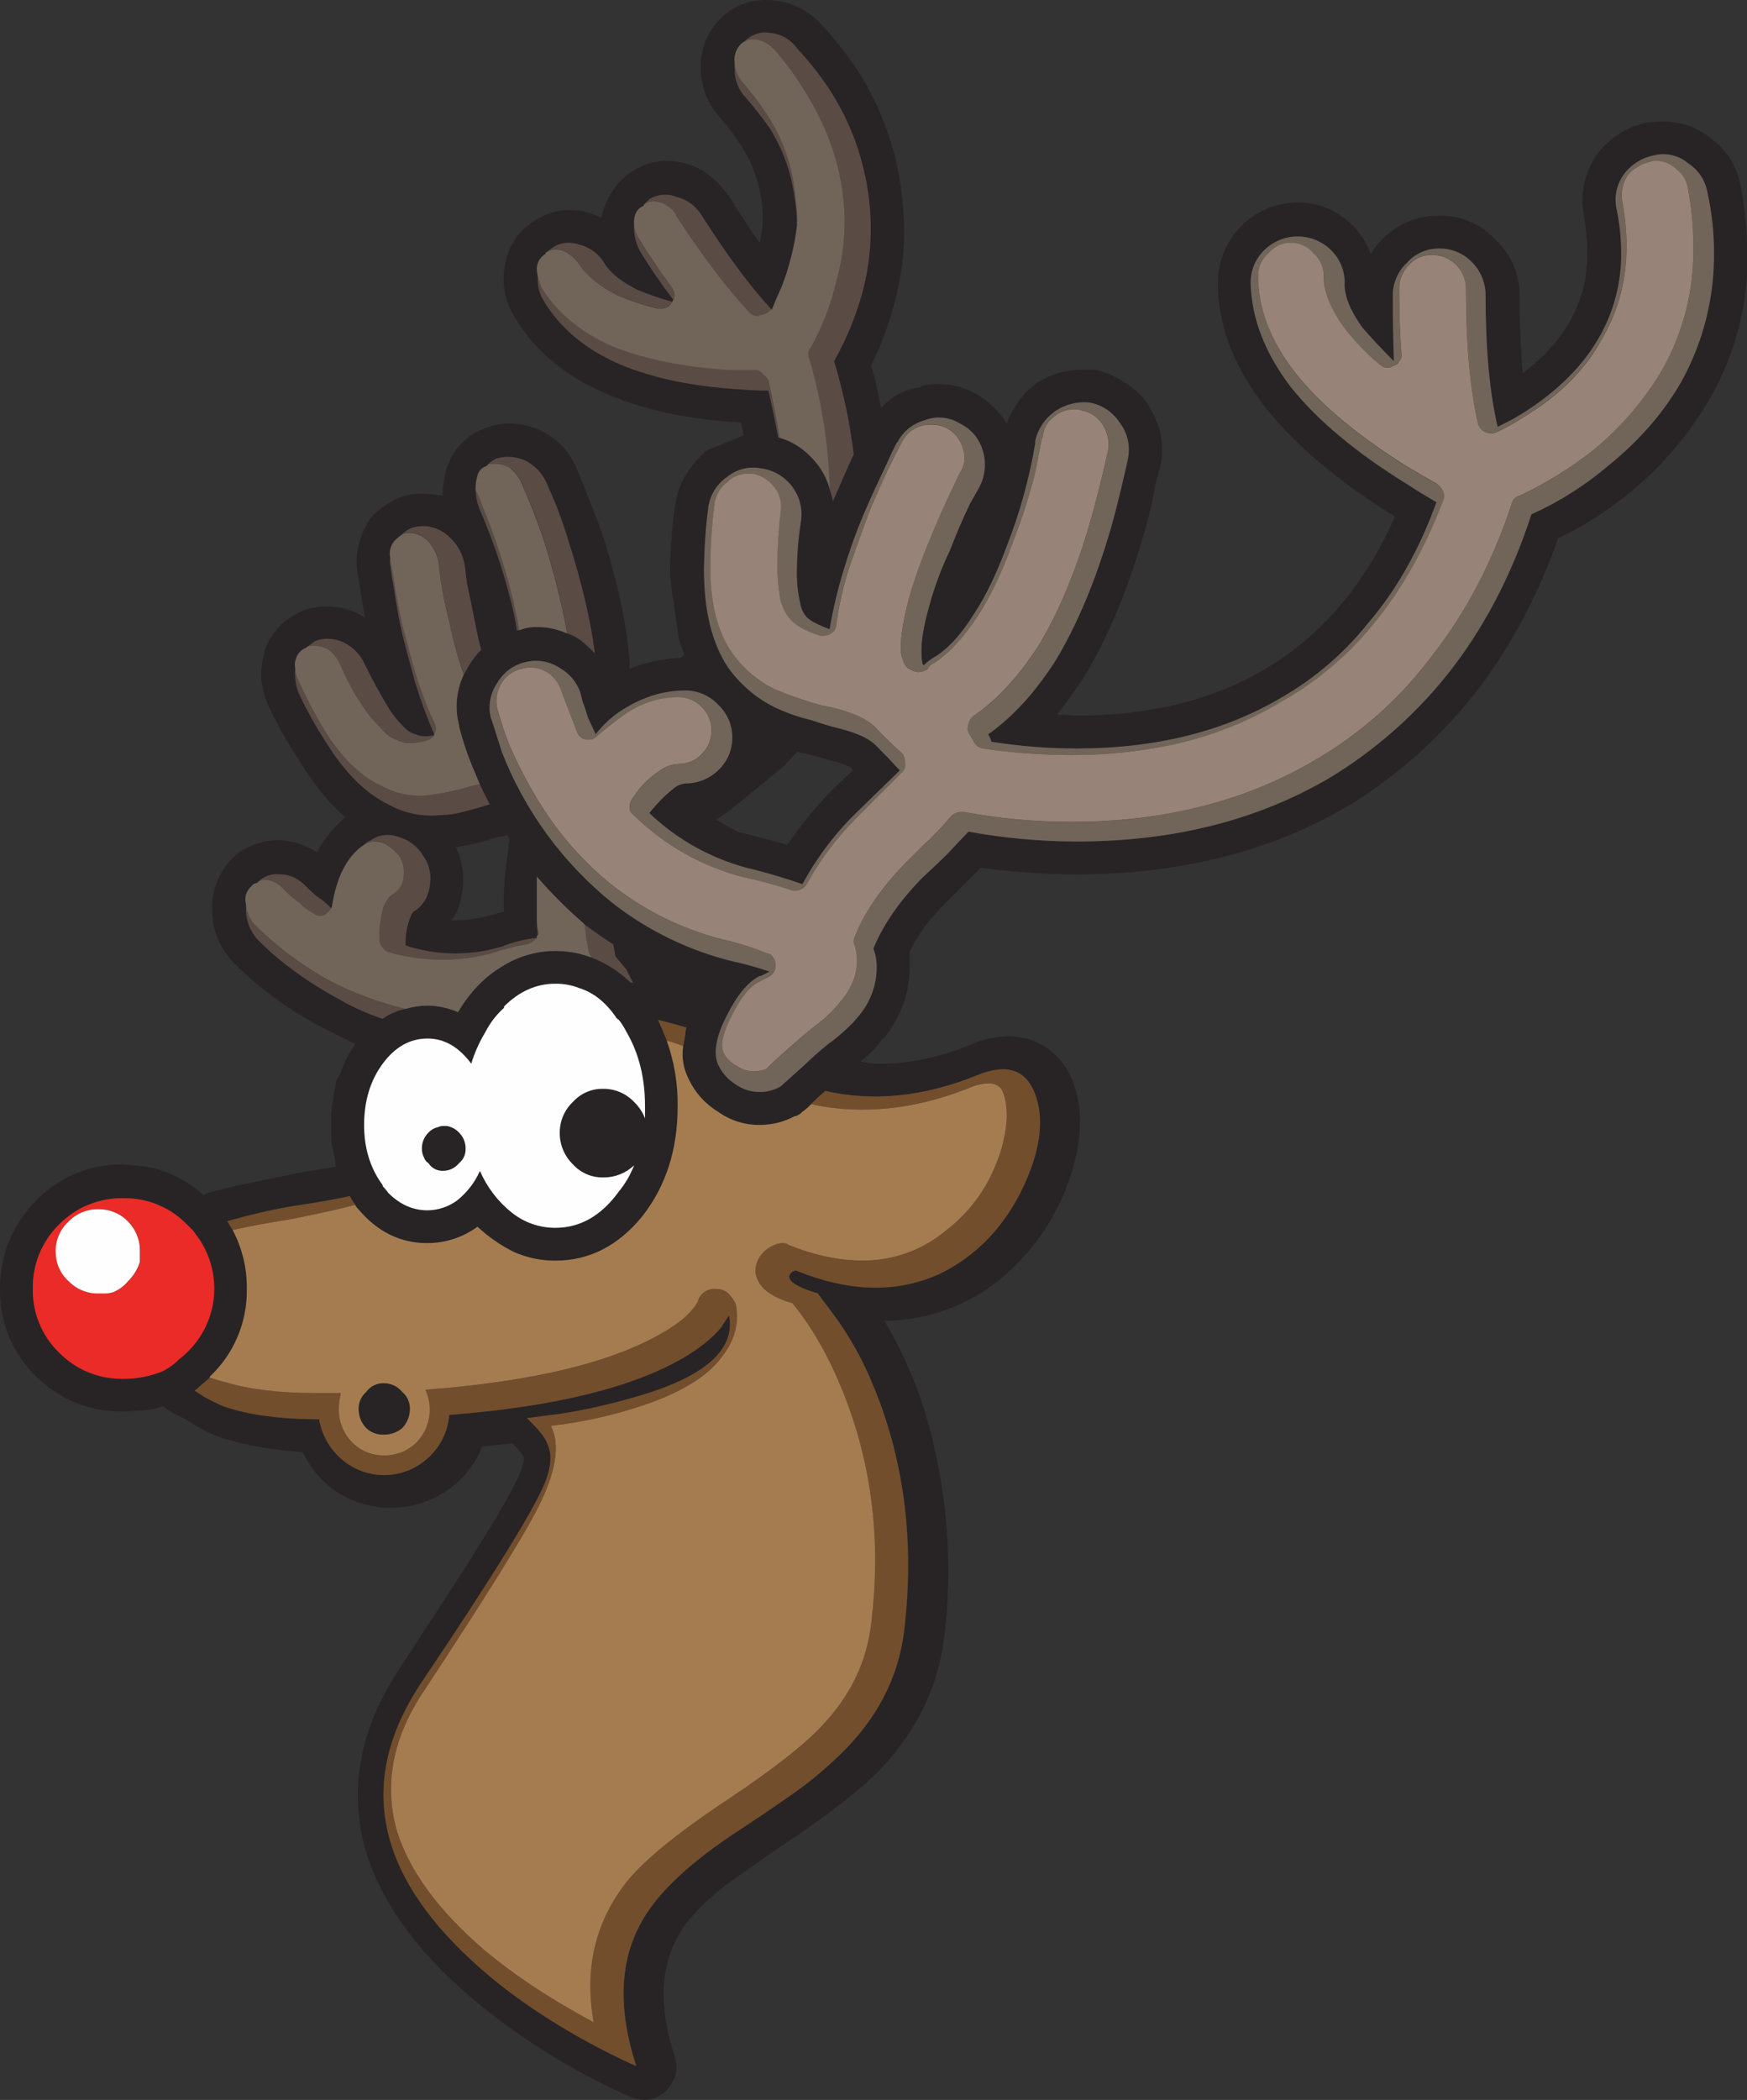 <?xml version="1.0" encoding="iso-8859-1"?>
<!-- Generator: Adobe Illustrator 20.1.0, SVG Export Plug-In . SVG Version: 6.00 Build 0)  -->
<svg version="1.0" id="Layer_1" xmlns="http://www.w3.org/2000/svg" xmlns:xlink="http://www.w3.org/1999/xlink" x="0px" y="0px"
	 viewBox="0 0 724.39 870.41" enable-background="new 0 0 724.39 870.41" xml:space="preserve">
<rect x="0" y="0" width="724.39" height="870.41" fill="#333333" stroke="none"/>
<title>reindeer_0008</title>
<path fill="#282425" d="M656.81,76.65c-0.906,4.336-0.906,8.814,0,13.15c0.89,4.951,1.345,9.97,1.36,15
	c0.157,9.655-2.186,19.187-6.8,27.67c-4.533,8.167-11.18,15.577-19.94,22.23c-0.907-9.673-1.36-20.407-1.36-32.2
	c0.117-8.783-3.521-17.199-10-23.13c-5.926-6.481-14.339-10.12-23.12-10c-5.703-0.087-11.329,1.32-16.32,4.08
	c-4.987,2.865-9.191,6.914-12.24,11.79c-2.305-6.201-6.41-11.571-11.79-15.42c-5.4-3.926-11.925-5.999-18.6-5.91
	c-18.379,0.154-33.154,15.178-33,33.558c0,0.004,0,0.008,0,0.012c0,17.54,6.647,34.777,19.94,51.71
	c12.087,15.12,29.16,29.633,51.22,43.54l2.27,1.36c-12.387,28.12-30.217,49.12-53.49,63c-21.76,13-47.9,19.5-78.42,19.5l-8.16-0.45
	c3.627-4.533,7.403-9.827,11.33-15.88c9.673-16,17.833-35.503,24.48-58.51c2.128-6.99,3.799-14.112,5-21.32
	c1.513-5.44,2.27-8.313,2.27-8.62c0.611-4.376,0.458-8.826-0.45-13.15c-1.307-4.144-3.135-8.106-5.44-11.79
	c-2.574-3.47-5.822-6.385-9.55-8.57c-3.576-2.402-7.578-4.099-11.79-5h-5.91c-6.789-0.035-13.424,2.026-19,5.9
	c-5.416,4.199-9.509,9.868-11.79,16.33c-3.205-5.027-7.553-9.225-12.69-12.25c-4.84-2.722-10.308-4.128-15.86-4.08h-1.86
	c-1.224,0-2.443,0.151-3.63,0.45l-2.27,0.91c-6.163,0.836-11.806,3.903-15.86,8.62c-1.207-6.353-2.567-12.25-4.08-17.69
	c4.222-8.718,7.572-17.833,10-27.21c3.596-13.913,4.526-28.381,2.74-42.64c-1.813-18.14-7.857-35.527-18.13-52.16
	c-4.525-6.71-9.539-13.077-15-19.05c-2.919-3.249-6.467-5.872-10.43-7.71c-3.98-1.825-8.312-2.753-12.69-2.72
	c-6.91-0.131-13.59,2.479-18.58,7.26c-5.563,5.324-8.678,12.71-8.61,20.41c-0.14,8.113,2.958,15.948,8.61,21.77
	c2.912,3.482,5.636,7.117,8.16,10.89c4.619,7.26,7.56,15.459,8.61,24c0.603,5.456,0.295,10.975-0.91,16.33
	c-3.627-5.107-7.707-11.293-12.24-18.56c-2.983-4.497-6.835-8.353-11.33-11.34c-4.557-2.649-9.729-4.056-15-4.08
	c-5.166,0.021-10.205,1.6-14.46,4.53c-3.291,2.082-6.078,4.869-8.16,8.16c-2.122,3.344-3.654,7.028-4.53,10.89
	c-4.046-2.148-8.569-3.242-13.15-3.18c-5.198-0.076-10.283,1.515-14.51,4.54c-6.667,3.933-10.747,9.98-12.24,18.14
	c-1.555,7.87,0.097,16.034,4.59,22.68c8.46,13.607,21,23.887,37.62,30.84c15.413,6.667,33.697,10.597,54.85,11.79l0.91,0.45l0.91,5
	L294.63,186c-1.29,0.361-2.412,1.165-3.17,2.27c-0.59,0.292-1.068,0.77-1.36,1.36c-0.747,0.441-1.369,1.063-1.81,1.81l-1.36,1.81
	c-3.532,4.324-5.875,9.494-6.8,15c-1.435,9.306-2.194,18.704-2.27,28.12c0,2.125,0.15,4.247,0.45,6.35l3.17,22.23
	c0.607,1.813,1.363,3.93,2.27,6.35l-1.36,1.36c-7.311,0.252-14.521,1.789-21.3,4.54c0-0.907,0-1.813,0-2.72
	c-1.207-16-5.137-34.143-11.79-54.43c-3.627-9.673-6.96-18.14-10-25.4c-4.573-11.719-15.983-19.331-28.56-19.05
	c-3.26-0.014-6.492,0.601-9.52,1.81c-7.061,2.542-12.679,8.01-15.41,15c-1.51,4.22-2.278,8.669-2.27,13.15
	c-2.828-0.617-5.715-0.922-8.61-0.91c-3.748-0.036-7.459,0.738-10.88,2.27c-3.52,1.737-6.735,4.034-9.52,6.8
	c-2.522,3.231-4.371,6.933-5.44,10.89c-1.213,3.964-1.524,8.15-0.91,12.25c0,0.3,0.303,2.113,0.91,5.44
	c0.607,4.533,1.363,9.07,2.27,13.61c-4.744-2.999-10.248-4.575-15.86-4.54c-3.419-0.045-6.814,0.57-10,1.81
	c-7.035,2.808-12.607,8.383-15.41,15.42c-1.214,3.97-1.824,8.099-1.81,12.25c0.407,4.199,1.498,8.303,3.23,12.15
	c3.572,7.531,7.662,14.805,12.24,21.77c6.047,10,12.543,18,19.49,24c-4.879,3.982-8.891,8.92-11.79,14.51
	c-4.829-3.237-10.506-4.976-16.32-5c-3.742,0.024-7.441,0.796-10.88,2.27c-3.474,1.429-6.573,3.635-9.06,6.45
	c-5.032,5.749-7.632,13.229-7.25,20.86c0.236,7.983,3.47,15.585,9.06,21.29l0.45,0.45c10.671,10.571,22.9,19.444,36.26,26.31
	l11.79,5.9l1.81,0.91c-2.71,3.91-4.848,8.186-6.35,12.7c-0.498,0.729-0.952,1.487-1.36,2.27c-0.569,2.242-1.023,4.512-1.36,6.8
	l-0.91,6.8c0,1.513,0,3.18,0,5c0,0.907,0,1.967,0,3.18c-0.012,1.976,0.138,3.949,0.45,5.9l0.91,4.08
	c0.283,1.342,0.434,2.709,0.45,4.08c-1.207,0.3-5.74,1.057-13.6,2.27L97,491.68c-2.42,0.607-4.687,1.21-6.8,1.81
	c-2.048,0.281-4.037,0.892-5.89,1.81c-6.74-6.098-15.055-10.182-24-11.79l-9.07-0.91c-13.64-0.224-26.765,5.205-36.26,15
	C5.24,507.315-0.162,520.554,0,534.31c-0.226,13.649,5.204,26.784,15,36.29c10,9.673,22.087,14.51,36.26,14.51l6.35-0.45
	c3.414-0.01,6.799-0.623,10-1.81c2.917,2.229,6.119,4.058,9.52,5.44c4.585,3.231,9.587,5.824,14.87,7.71
	c9.367,3.027,20.547,4.993,33.54,5.9c3.207,6.818,8.227,12.622,14.51,16.78c6.673,4.144,14.375,6.334,22.23,6.32
	c8.263-0.031,16.323-2.562,23.12-7.26c6.567-4.432,11.628-10.76,14.51-18.14l12.69-1.36c1.644,1.697,3.159,3.516,4.53,5.44
	c0.907,3.333-4.38,14.22-15.86,32.66c-6.667,10.887-18.453,29.18-35.36,54.88c-16.92,25.4-21.603,50.95-14.05,76.65
	c8.16,26,28.407,50.493,60.74,73.48c15.185,10.847,31.435,20.118,48.5,27.67c1.851,0.848,3.855,1.311,5.89,1.36
	c3.374-0.018,6.616-1.315,9.07-3.63c1.875-1.915,3.272-4.245,4.08-6.8c0.615-2.558,0.459-5.241-0.45-7.71
	c-6.953-21.167-5.897-38.703,3.17-52.61c3.627-5.44,9.217-11.187,16.77-17.24c4.833-3.627,12.54-9.07,23.12-16.33
	c20.547-13.607,35.053-24.94,43.52-34c14.507-15.727,22.967-33.87,25.38-54.43c3.072-26.37,1.539-53.074-4.53-78.92
	c-4.073-18.047-10.957-35.341-20.4-51.25c17.5-0.093,34.44-6.178,48-17.24c11.791-9.686,20.981-22.159,26.74-36.29
	c4.233-10.28,6.35-19.947,6.35-29c0-9.053-2.117-16.763-6.35-23.13c-2.559-3.781-5.988-6.891-10-9.07
	c-4.22-2.115-8.88-3.205-13.6-3.18c-5.475,0.143-10.867,1.377-15.86,3.63c-12.667,5.14-24.907,7.71-36.72,7.71H364
	c-2.442-0.041-4.873-0.346-7.25-0.91c2.473-1.885,4.751-4.012,6.8-6.35c0.924-0.93,1.69-2.004,2.27-3.18v0.45l1.36-1.36
	c6.667-8.767,10-18.293,10-28.58v-6.35c3.02-6.667,8.02-13.47,15-20.41l14.51-14.51c13.222,1.788,26.548,2.697,39.89,2.72
	c42.607,0,79.94-9.373,112-28.12c19.952-12.063,37.603-27.574,52.13-45.81c14.807-18.747,26.593-40.52,35.36-65.32
	c10.876-5.245,21.074-11.793,30.37-19.5c13.052-10.841,24.099-23.889,32.64-38.55c5.16-9.12,9.123-18.867,11.79-29
	c2.712-10.204,3.935-20.746,3.63-31.3c-0.05-9.288-0.961-18.55-2.72-27.67c-1.341-7.559-5.43-14.354-11.48-19.08
	c-5.77-5.039-13.19-7.782-20.85-7.71c-2.125-0.001-4.247,0.15-6.35,0.45c-4.37,0.843-8.53,2.542-12.24,5
	c-3.513,2.31-6.585,5.229-9.07,8.62c-2.356,3.767-4.047,7.91-5,12.25 M670.39,87.1c-1.234-5.002-0.242-10.294,2.72-14.51
	c3.034-4.239,7.574-7.159,12.69-8.16c4.922-1.256,10.148-0.073,14.05,3.18c4.331,2.729,7.294,7.173,8.15,12.22
	c1.816,8.192,2.729,16.559,2.72,24.95c0.161,18.715-4.524,37.153-13.6,53.52c-7.253,12.7-17.227,24.19-29.92,34.47
	c-9.703,8.296-20.539,15.169-32.18,20.41c-8.46,26-20.397,48.527-35.81,67.58c-13.475,16.573-29.714,30.691-48,41.73
	c-29.927,17.54-64.833,26.31-104.72,26.31c-15.052-0.021-30.071-1.386-44.88-4.08c-2.42,2.42-5.29,5.443-8.61,9.07
	c-2.113,2.12-5.74,5.597-10.88,10.43c-9.367,9.673-16.013,19.34-19.94,29c0.915,2.467,1.376,5.079,1.36,7.71
	c-0.002,7.31-2.568,14.387-7.25,20l-2.72,3.18c-2.584,2.568-5.308,4.992-8.16,7.26c-2.72,1.813-7.103,5.593-13.15,11.34l-8.61,7.71
	c-2.626,1.488-5.592,2.27-8.61,2.27c-3.585,0.021-7.085-1.092-10-3.18c-3.17-1.944-5.693-4.783-7.25-8.16
	c-2.113-4.84-0.903-11.643,3.63-20.41c4.233-8.467,8.767-13.91,13.6-16.33h0.45l3.63-1.81c-4.748-1.657-9.594-3.02-14.51-4.08
	c-18.488-4.415-35.806-12.768-50.77-24.49c-20.465-16.506-36.249-38.086-45.78-62.59c-2.72-8.767-4.23-13.453-4.53-14.06
	c-1.252-5.026-0.256-10.348,2.73-14.58c2.54-4.388,6.808-7.505,11.76-8.59c5.002-1.238,10.296-0.245,14.51,2.72
	c4.401,2.543,7.527,6.823,8.61,11.79l0.45,1.81c0.907,2.42,1.663,4.687,2.27,6.8l3.17,6.8c3.02-3.938,6.701-7.322,10.88-10
	c8.46-5.44,17.223-8.16,26.29-8.16c5.153,0.005,10.075,2.141,13.6,5.9c7.514,7.053,7.887,18.862,0.834,26.376
	c-0.269,0.287-0.547,0.565-0.834,0.834c-3.651,3.517-8.531,5.469-13.6,5.44c-1.65,0.165-3.22,0.792-4.53,1.81
	c-2.796,2.168-5.378,4.599-7.71,7.26l-2.69,3.21c12.248,11.719,27.461,19.875,44,23.59c6.953,1.813,13.45,3.78,19.49,5.9
	c5.879-10.882,13.356-20.823,22.18-29.49l18.13-17.69c-3.333-3.627-6.667-7.103-10-10.43c-2.72-2.72-7.557-4.987-14.51-6.8
	c-4.139-1.002-8.224-2.213-12.24-3.63c-4.996-1.163-9.858-2.839-14.51-5c-7.962-3.812-14.823-9.587-19.94-16.78
	c-6.667-10-10-23.457-10-40.37c0.105-8.796,0.733-17.578,1.88-26.3c0.794-4.963,3.579-9.387,7.71-12.25
	c3.906-3.248,9.06-4.58,14.05-3.63c10.486,1.313,17.964,10.819,16.77,21.32c-1.126,6.898-1.731,13.871-1.81,20.86
	c-0.092,4.575,0.365,9.144,1.36,13.61c0.343,2.181,1.285,4.223,2.72,5.9c1.513,1.513,4.687,3.18,9.52,5
	c1.413-8.437,3.381-16.772,5.89-24.95c2.297-7.706,5.021-15.277,8.16-22.68c3.02-6.953,6.193-13.907,9.52-20.86
	c2.72-6.047,4.23-9.07,4.53-9.07c2.342-4.475,6.451-7.764,11.33-9.07c4.783-1.856,10.161-1.356,14.52,1.35
	c4.669,2.219,8.143,6.358,9.52,11.34c1.535,4.985,1.046,10.373-1.36,15l-4.08,7.26c-3.02,6.353-5.74,12.703-8.16,19.05
	c-3.577,7.428-6.459,15.171-8.61,23.13c-2.42,8.467-3.477,15.133-3.17,20c-0.017,1.373,0.134,2.743,0.45,4.08l0.45,0.45
	c1.224-1.223,2.595-2.292,4.08-3.18c5.74-3.333,11.33-9.38,16.77-18.14c4.833-7.26,9.367-16.633,13.6-28.12
	c5.401-13.765,9.352-28.056,11.79-42.64v-0.91c1.088-4.962,4-9.334,8.16-12.25c4.227-2.95,9.392-4.242,14.51-3.63
	c5.025,0.93,9.449,3.88,12.24,8.16c3.217,4.101,4.537,9.377,3.63,14.51c0,0.3-0.603,3.02-1.81,8.16c-1.513,6.667-3.18,13.333-5,20
	c-6.347,22.073-14.053,40.67-23.12,55.79c-8.46,13.333-17.827,23.613-28.1,30.84l0.91,1.81l0.45,1.36h0.45
	c11.544,1.819,23.213,2.728,34.9,2.72c32.94,0,61.347-7.107,85.22-21.32c13.576-7.841,25.568-18.147,35.36-30.39
	c11.787-13.607,21.307-30.39,28.56-50.35c-5.14-3.027-9.07-5.447-11.79-7.26c-21.153-13-37.32-26.457-48.5-40.37
	c-10.9-14.253-16.497-28.797-16.79-43.63c0.004-5.155,2.135-10.079,5.89-13.61c7.614-7.258,19.586-7.258,27.2,0
	c3.755,3.531,5.886,8.455,5.89,13.61c-0.3,5.14,2.117,11.34,7.25,18.6c3.627,4.233,8.01,8.92,13.15,14.06
	c-0.3-9.673-0.45-18.743-0.45-27.21c0.004-5.155,2.135-10.079,5.89-13.61c3.47-3.842,8.445-5.975,13.62-5.84
	c5.153,0.005,10.075,2.141,13.6,5.9c3.493,3.651,5.429,8.517,5.4,13.57c0,22.073,1.667,40.217,5,54.43
	c3.745-1.74,7.379-3.71,10.88-5.9c14.2-9.073,24.627-19.507,31.28-31.3c6.06-10.636,9.19-22.689,9.07-34.93
	c-0.019-5.942-0.625-11.867-1.81-17.69 M404.78,445.87c12.993-5.44,21.303-2.417,24.93,9.07c3.333,10.28,1.37,22.98-5.89,38.1
	c-7.86,16-19.193,27.643-34,34.93c-17.827,8.16-37.767,7.703-59.82-1.37l-1.36,0.45c-0.608,0.47-1.078,1.095-1.36,1.81
	c-0.3,2.42,3.63,4.84,11.79,7.26l6.8,9.07c6.194,8.429,11.367,17.563,15.41,27.21c13.6,31.753,18.133,66.377,13.6,103.87
	c-2.42,19.333-11.333,36.417-26.74,51.25c-6.736,6.506-14.016,12.424-21.76,17.69c-5.14,3.627-12.997,8.92-23.57,15.88
	c-18.733,12.7-31.123,24.797-37.17,36.29c-8.767,16-9.37,35.667-1.81,59c-6.347-2.72-13.9-6.5-22.66-11.34
	c-17.827-10-32.937-20.733-45.33-32.2c-40.193-36.893-47.447-74.993-21.76-114.3c30.52-45.333,47.897-73.457,52.13-84.37
	c2.42-6.353,2.723-11.493,0.91-15.42c-0.907-2.72-3.777-6.35-8.61-10.89l14.02-1.86c10.26-1.605,20.405-3.877,30.37-6.8
	c29.013-8.167,42.16-19.5,39.44-34l-3.63,5.44c-3.627,4.233-8.763,8.317-15.41,12.25c-21.453,12.4-53.787,20.263-97,23.59
	c-0.517,6.777-3.595,13.102-8.61,17.69c-10.154,9.499-25.873,9.694-36.26,0.45c-4.831-4.222-8.039-9.997-9.07-16.33
	c-16.32,0-29.617-1.813-39.89-5.44c-3.333-1.513-6.053-2.873-8.16-4.08l-2.72-1.81c-0.231-0.266-0.559-0.428-0.91-0.45l6.32-5.46
	v-0.45c10.021-9.384,15.617-22.562,15.41-36.29c0.132-8.529-1.894-16.953-5.89-24.49c-0.864-1.139-1.624-2.354-2.27-3.63
	c9.09-2.634,18.321-4.754,27.65-6.35c10.273-1.513,17.98-2.873,23.12-4.08c0.646,1.276,1.406,2.491,2.27,3.63
	c0.354,0.672,0.813,1.283,1.36,1.81c7.86,9.373,17.38,14.06,28.56,14.06c7.498,0.019,14.805-2.364,20.85-6.8
	c4.47,4.183,9.522,7.696,15,10.43c5.418,2.415,11.288,3.652,17.22,3.63c14.2,0,26.287-6.2,36.26-18.6
	c9.64-12.393,14.46-27.51,14.46-45.35c0.121-9.267-1.413-18.482-4.53-27.21c-1.207-3.027-2.417-5.9-3.63-8.62
	c3.627,0.907,7.557,1.967,11.79,3.18c-0.296,0.876-0.448,1.795-0.45,2.72c-0.3,1.813-0.603,3.48-0.91,5
	c-0.686,4.662,0.108,9.423,2.27,13.61c2.636,5.653,6.897,10.391,12.24,13.61c5.022,3.583,11.051,5.48,17.22,5.42
	c5.064,0.019,10.052-1.228,14.51-3.63H330c1.034-0.385,1.965-1.005,2.72-1.81c1.329-0.915,2.548-1.983,3.63-3.18
	c-0.03-0.219,0.124-0.42,0.343-0.45c0.036-0.005,0.072-0.005,0.107,0c1.813-1.813,3.627-3.48,5.44-5
	c19.947,4.533,40.797,2.417,62.55-6.35 M319.11,13.61c4.546,0.315,8.708,2.662,11.33,6.39c4.99,5.343,9.526,11.093,13.56,17.19
	c8.933,13.794,14.534,29.478,16.36,45.81c1.507,12.758,0.584,25.686-2.72,38.1c-2.721,9.982-6.682,19.583-11.79,28.58
	c3.838,12.587,6.565,25.487,8.15,38.55c-2.72,6.047-5.59,12.547-8.61,19.5c-0.272-1.711-0.728-3.387-1.36-5
	c-0.947-3.415-2.479-6.64-4.53-9.53c-4.533-6.047-9.973-9.977-16.32-11.79h-0.45c-1.207-6.353-2.567-12.853-4.08-19.5
	c-3.927,0-7.703-0.15-11.33-0.45c-19.94-1.2-36.713-4.687-50.32-10.46c-13.9-6.047-24.327-14.663-31.28-25.85
	c-2.044-3.065-3.001-6.727-2.72-10.4c-0.298-1.187-0.449-2.406-0.45-3.63c0.135-2.454,1.501-4.673,3.63-5.9v-0.45l2.72-1.81
	c3.333-2.42,7.263-2.873,11.79-1.36c4.207,1.177,7.792,3.941,10,7.71c2.42,3.933,6.953,7.563,13.6,10.89
	c4.715,2.001,9.563,3.672,14.51,5c0.022-0.351,0.184-0.679,0.45-0.91c-4.703-6.123-9.092-12.481-13.15-19.05
	c-2.383-3.787-3.493-8.237-3.17-12.7v-1.37c0.3-3.027,1.66-4.993,4.08-5.9v-0.45l2.27-2.27c3.413-2.101,7.626-2.439,11.33-0.91
	c4.348,1.091,8.086,3.864,10.39,7.71c10.573,16.633,20.24,29.633,29,39c1.207-3.027,2.567-6.203,4.08-9.53
	c3.176-8.166,5.31-16.7,6.35-25.4v-3.16c-0.145-2.586-0.449-5.161-0.91-7.71c-1.278-10.472-4.838-20.535-10.43-29.48
	c-3.103-4.41-6.441-8.649-10-12.7c-2.968-3.202-4.59-7.424-4.53-11.79v-2.73c-0.361-2.855,0.648-5.713,2.72-7.71
	c0.403-0.372,0.862-0.679,1.36-0.91c2.641-2.893,6.563-4.259,10.43-3.63 M197.18,202.75c-0.017-2.003,0.29-3.995,0.91-5.9
	c0.529-1.74,1.89-3.101,3.63-3.63c1.095-1.362,2.492-2.45,4.08-3.18c4.048-1.175,8.386-0.834,12.2,0.96
	c3.889,2.081,6.933,5.45,8.61,9.53l3.17,7.26c2.113,5.14,4.077,10.733,5.89,16.78c5.44,16.933,9.067,32.353,10.88,46.26
	c-1.813-1.813-3.627-3.48-5.44-5c-1.796-1.344-3.781-2.416-5.89-3.18c-3.98-1.825-8.312-2.753-12.69-2.72
	c-2.484-0.045-4.951,0.418-7.25,1.36h-0.45c-0.219-0.03-0.42,0.124-0.45,0.343c-0.005,0.036-0.005,0.072,0,0.107
	c-0.646-4.433-1.554-8.824-2.72-13.15c-3.215-12.726-7.449-25.173-12.66-37.22c-1.148-2.732-1.762-5.658-1.81-8.62 M164.1,223.61
	c0.696-0.676,1.456-1.282,2.27-1.81c2.245-2.347,5.362-3.661,8.61-3.63c4.452-0.034,8.72,1.776,11.79,5
	c3.166,3.022,5.238,7.012,5.89,11.34l0.91,7.26c1.207,5.747,2.417,11.643,3.63,17.69c0.607,3.333,1.363,6.667,2.27,10
	c-1.902,1.92-3.579,4.051-5,6.35c-0.607,1.207-1.363,2.567-2.27,4.08c-3.009,6.532-3.649,13.908-1.81,20.86v0.45
	c1.618,6.359,3.741,12.579,6.35,18.6c0.607,1.513,1.363,3.327,2.27,5.44c1.207,2.72,2.567,5.44,4.08,8.16
	c-3.927,1.207-7.1,2.113-9.52,2.72c-3.827,1.147-7.795,1.757-11.79,1.81c-7.248,0.605-14.51-0.977-20.85-4.54
	c-9.367-4.533-17.98-13.15-25.84-25.85c-4.237-6.537-8.023-13.357-11.33-20.41c-1.193-3.19-1.657-6.607-1.36-10
	c-0.303-1.525-0.146-3.105,0.45-4.54c0.687-1.898,2.182-3.393,4.08-4.08l0.45-0.45c0.907-0.607,1.963-1.363,3.17-2.27
	c3.627-1.513,7.557-1.363,11.79,0.45c4.086,1.962,7.313,5.352,9.07,9.53c3.02,6.047,5.89,11.34,8.61,15.88
	c2.055,3.7,4.654,7.071,7.71,10c1.208,1.334,2.784,2.281,4.53,2.72c1.813,0.907,4.383,1.057,7.71,0.45v-0.45
	c-2.72-6.353-5.29-13.307-7.71-20.86c-1.513-5.44-3.327-12.243-5.44-20.41c-1.513-6.667-2.723-13.333-3.63-20
	c-0.612-2.846-1.066-5.724-1.36-8.62c-0.304-1.038-0.304-2.142,0-3.18c-0.672-2.791,0.193-5.729,2.27-7.71 M150.94,350.16
	c0.755-0.805,1.686-1.425,2.72-1.81c3.456-2.397,7.882-2.904,11.79-1.35c4.207,1.177,7.792,3.941,10,7.71
	c2.661,3.658,3.65,8.273,2.72,12.7c-0.464,4.015-2.603,7.647-5.89,10c-0.907,0.3-1.663,1.36-2.27,3.18
	c-1.047,2.762-1.658,5.67-1.81,8.62v2.72c12.938,4.225,26.86,4.383,39.89,0.45c4.653-1.853,9.533-3.074,14.51-3.63
	c-0.039-0.495,0.123-0.985,0.45-1.36c-0.265-1.802-0.415-3.619-0.45-5.44v-8.16c0-3.627,0-7.103,0-10.43
	c5.872,6.794,12.222,13.16,19,19.05l0.91,0.91c3.627,2.72,7.557,5.44,11.79,8.16c0.3,1.813,0.603,3.48,0.91,5l4.53,5.44l2.72,5.44
	h-0.91c-4.678-4.546-10.23-8.094-16.32-10.43c-12.471-4.75-26.463-3.237-37.63,4.07c-6.953,4.233-12.847,10.433-17.68,18.6
	c-4-1.764-8.319-2.69-12.69-2.72c-3.074,0.007-6.13,0.465-9.07,1.36c-3.432,0.651-6.681,2.043-9.52,4.08
	c-6.305-2.097-12.38-4.831-18.13-8.16c-8.469-4.549-16.502-9.864-24-15.88c-3.333-2.72-6.507-5.593-9.52-8.62
	c-2.986-3.229-4.754-7.398-5-11.79c0-1.207,0-2.113,0-2.72v-0.45c-0.723-2.656,0.163-5.489,2.27-7.26
	c0.462-0.824,1.326-1.342,2.27-1.36c2.379-2.708,5.942-4.067,9.52-3.63c4.233,0,8.01,1.813,11.33,5.44l0.91,0.91
	c1.528,1.522,3.203,2.889,5,4.08c1.442,1.114,2.806,2.327,4.08,3.63c0.291-0.559,0.445-1.18,0.45-1.81
	c0.585-3.553,1.495-7.044,2.72-10.43c2.42-6.353,5.897-11.04,10.43-14.06 M324.55,318c2.113-2.12,4.077-4.237,5.89-6.35l4.53,0.91
	l10,2.72c4.533,1.207,7.403,2.417,8.61,3.63v0.45l-8.61,8.16c-6.816,7.028-13.031,14.614-18.58,22.68
	c-2.72-0.907-6.053-1.813-10-2.72L306,344.72c-3.02-1.513-6.043-3.18-9.07-5l5.44-3.63L324.55,318 M206.7,347
	c1.227-0.231,2.439-0.535,3.63-0.91l0.91,1.81l-0.91,7.71c-1.204,7.342-1.649,14.787-1.33,22.22l-5,1.36
	c-4.991,1.536-10.188,2.301-15.41,2.27h-1.36c2.201-2.925,3.607-6.37,4.08-10c1.503-6.865,0.691-14.035-2.31-20.39
	c4.443-0.587,8.838-1.496,13.15-2.72C203.628,347.779,205.15,347.327,206.7,347 M209,417.74v-0.45
	c6.347-6.353,13.447-9.53,21.3-9.53c3.419-0.045,6.814,0.57,10,1.81c5.74,1.813,10.74,5.743,15,11.79
	c0.292,0.59,0.77,1.068,1.36,1.36c1.23,1.55,2.293,3.226,3.17,5c5.14,8.767,7.71,19.047,7.71,30.84v5
	c-1.004-2.566-2.549-4.885-4.53-6.8c-3.298-3.487-7.891-5.456-12.69-5.44c-4.823-0.134-9.462,1.854-12.69,5.44
	c-3.487,3.302-5.456,7.898-5.44,12.7c-0.078,4.946,1.89,9.705,5.44,13.15c3.212,3.537,7.803,5.504,12.58,5.39
	c4.718,0.042,9.269-1.75,12.69-5c-1.52,3.947-3.664,7.623-6.35,10.89c-7.253,10-16.017,15-26.29,15
	c-6.592,0.02-12.991-2.222-18.13-6.35c-5.708-4.587-10.214-10.493-13.13-17.21c-2.142,4.79-5.407,8.992-9.52,12.25
	c-3.557,2.599-7.835,4.025-12.24,4.08c-6.047,0-11.487-2.42-16.32-7.26c-0.665-0.979-1.426-1.89-2.27-2.72v-0.45
	c-5.14-6.953-7.71-15.27-7.71-24.95c0-10,2.57-18.467,7.71-25.4c5.14-6.933,11.333-10.41,18.58-10.43
	c6.953,0,12.997,3.477,18.13,10.43c1.409-4.611,3.388-9.029,5.89-13.15c1.925-3.784,4.54-7.176,7.71-10 M13.6,534.31
	c-0.272-20.521,16.143-37.377,36.664-37.65c0.319-0.004,0.637-0.004,0.956,0c9.891-0.157,19.407,3.785,26.29,10.89l2.72,2.72
	c0.607,0.907,1.363,1.967,2.27,3.18c10.071,14.836,7.957,34.775-5,47.17c-0.991,0.98-2.051,1.889-3.17,2.72
	c-1.982,2.023-4.278,3.712-6.8,5c-5.177,2.126-10.723,3.207-16.32,3.18c-10.035,0.219-19.713-3.723-26.74-10.89
	C17.368,553.734,13.434,544.208,13.6,534.31 M190.38,469.45c-1.334-1.416-3.086-2.369-5-2.72h-1.81
	c-0.63,0.005-1.251,0.159-1.81,0.45c-1.558,0.328-2.98,1.12-4.08,2.27c-1.806,1.795-2.79,4.255-2.72,6.8
	c0.014,1.265,0.326,2.508,0.91,3.63c0.327,0.941,0.966,1.742,1.81,2.27c1.289,1.999,3.511,3.199,5.89,3.18
	c2.634,0.039,5.141-1.133,6.8-3.18c1.778-1.435,2.784-3.617,2.72-5.9c0.07-2.545-0.914-5.005-2.72-6.8 M148.67,584.2
	c0.06,2.875,1.19,5.624,3.17,7.71c1.941,1.863,4.562,2.847,7.25,2.72c2.817,0.075,5.563-0.894,7.71-2.72
	c1.98-2.086,3.11-4.835,3.17-7.71c0.11-2.778-1.058-5.453-3.17-7.26c-1.888-2.314-4.723-3.649-7.71-3.63
	c-2.871-0.075-5.59,1.287-7.25,3.63c-2.111,1.811-3.276,4.491-3.16,7.27L148.67,584.2z"/>
<path fill="#EB2B27" d="M24.48,507.55c-7.163,7.037-11.101,16.721-10.88,26.76c-0.161,9.896,3.777,19.418,10.88,26.31
	c7.027,7.167,16.705,11.109,26.74,10.89c5.597,0.027,11.143-1.054,16.32-3.18c2.522-1.288,4.818-2.977,6.8-5
	c1.119-0.831,2.179-1.74,3.17-2.72c12.957-12.395,15.071-32.334,5-47.17c-0.907-1.207-1.663-2.267-2.27-3.18l-2.72-2.72
	c-6.883-7.105-16.399-11.047-26.29-10.89c-10.035-0.219-19.713,3.723-26.74,10.89 M28.57,531.13c-3.519-3.09-5.507-7.567-5.44-12.25
	c-0.134-4.826,1.854-9.468,5.44-12.7c3.214-3.287,7.644-5.097,12.24-5c4.596-0.097,9.026,1.713,12.24,5
	c3.346,3.363,5.155,7.958,5,12.7V523c-0.955,3.097-2.675,5.903-5,8.16c-1.693,2.033-3.879,3.596-6.35,4.54
	c-1.035,0.277-2.099,0.428-3.17,0.45H40.8c-4.597,0.094-9.028-1.72-12.24-5.01L28.57,531.13z"/>
<path fill="#FEFEFE" d="M23.12,518.89c-0.067,4.683,1.921,9.16,5.44,12.25c3.214,3.287,7.644,5.097,12.24,5h2.72
	c1.071-0.022,2.135-0.173,3.17-0.45c2.457-0.953,4.63-2.519,6.31-4.55c2.322-2.251,4.042-5.051,5-8.14v-4.08
	c0.155-4.742-1.654-9.337-5-12.7c-3.214-3.287-7.644-5.097-12.24-5c-4.596-0.097-9.026,1.713-12.24,5
	c-3.586,3.232-5.574,7.874-5.44,12.7 M209,417.29v0.45c-3.17,2.824-5.785,6.216-7.71,10c-2.502,4.121-4.481,8.539-5.89,13.15
	c-5.14-6.953-11.183-10.43-18.13-10.43c-7.253,0-13.447,3.477-18.58,10.43s-7.703,15.42-7.71,25.4c0,9.673,2.57,17.99,7.71,24.95
	v0.45c0.844,0.83,1.605,1.741,2.27,2.72c4.833,4.84,10.273,7.26,16.32,7.26c4.405-0.055,8.683-1.481,12.24-4.08
	c4.099-3.266,7.351-7.471,9.48-12.26c2.918,6.73,7.431,12.647,13.15,17.24c5.139,4.128,11.538,6.37,18.13,6.35
	c10.273,0,19.037-5,26.29-15c2.686-3.267,4.83-6.943,6.35-10.89c-3.421,3.25-7.972,5.042-12.69,5
	c-4.823,0.134-9.462-1.854-12.69-5.44c-3.55-3.445-5.518-8.204-5.44-13.15c-0.016-4.802,1.953-9.398,5.44-12.7
	c3.228-3.586,7.867-5.574,12.69-5.44c4.799-0.016,9.392,1.953,12.69,5.44c1.981,1.915,3.526,4.234,4.53,6.8v-5
	c0-11.793-2.57-22.073-7.71-30.84c-0.877-1.774-1.94-3.45-3.17-5c-0.59-0.292-1.068-0.77-1.36-1.36
	c-4.233-6.047-9.233-9.977-15-11.79c-3.186-1.24-6.581-1.855-10-1.81c-7.86,0-14.96,3.177-21.3,9.53 M185.34,466.71
	c1.914,0.351,3.666,1.304,5,2.72c1.806,1.795,2.79,4.255,2.72,6.8c0.064,2.283-0.942,4.465-2.72,5.9
	c-1.659,2.047-4.166,3.219-6.8,3.18c-2.379,0.019-4.601-1.181-5.89-3.18c-0.844-0.528-1.483-1.329-1.81-2.27
	c-0.584-1.122-0.896-2.365-0.91-3.63c-0.07-2.545,0.914-5.005,2.72-6.8c1.1-1.15,2.522-1.942,4.08-2.27
	c0.559-0.291,1.18-0.445,1.81-0.45h1.81H185.34z"/>
<path fill="#5A4B44" d="M255.2,396.43c-0.3-1.513-0.603-3.18-0.91-5c-4.233-2.72-8.163-5.44-11.79-8.16
	c0.307,3.97,0.912,7.911,1.81,11.79l0.91,1.81c6.09,2.336,11.642,5.884,16.32,10.43h0.91l-2.72-5.44l-4.53-5.44 M222.56,381.91
	c0.035,1.821,0.185,3.638,0.45,5.44c0.3-0.566,0.3-1.244,0-1.81C222.762,384.344,222.612,383.13,222.56,381.91 M102,375.11
	c0,0.607,0,1.513,0,2.72c0.246,4.392,2.014,8.561,5,11.79c3.02,3.027,6.193,5.9,9.52,8.62c7.498,6.016,15.531,11.331,24,15.88
	c5.75,3.329,11.825,6.063,18.13,8.16c2.839-2.037,6.088-3.429,9.52-4.08c-10.679-2.568-21.023-6.374-30.82-11.34
	c-11.641-6.321-22.324-14.263-31.73-23.59c-2.048-2.264-3.319-5.123-3.63-8.16 M137.35,376.47c-1.274-1.303-2.638-2.516-4.08-3.63
	c-1.797-1.191-3.472-2.558-5-4.08l-0.91-0.91c-3.333-3.627-7.11-5.44-11.33-5.44c-3.578-0.437-7.141,0.922-9.52,3.63
	c0.824-0.871,1.971-1.363,3.17-1.36c3.02,0,5.74,1.36,8.16,4.08l1.36,1.36c1.498,1.555,3.176,2.925,5,4.08
	c1.534,1.697,3.381,3.082,5.44,4.08c0.824,0.871,1.971,1.363,3.17,1.36c0.63-0.005,1.251-0.159,1.81-0.45
	c1.052-0.748,1.972-1.668,2.72-2.72 M153.66,348.35c-1.034,0.385-1.965,1.005-2.72,1.81c1.356-0.861,2.924-1.332,4.53-1.36
	c1.954,0.044,3.849,0.675,5.44,1.81c1.711,1.118,3.24,2.494,4.53,4.08c1.745,2.679,2.393,5.926,1.81,9.07
	c-0.205,2.551-1.535,4.879-3.63,6.35c-1.813,0.907-3.323,2.72-4.53,5.44c-1.024,3.397-1.628,6.906-1.8,10.45v3.18
	c-0.064,1.345,0.428,2.658,1.36,3.63c0.528,0.844,1.329,1.483,2.27,1.81c7.372,2.093,14.997,3.163,22.66,3.18
	c6.888-0.031,13.744-0.945,20.4-2.72c4.72-1.637,9.575-2.852,14.51-3.63c1.394-0.413,2.649-1.198,3.63-2.27
	c0.219,0.03,0.42-0.124,0.45-0.343c0.005-0.036,0.005-0.072,0-0.107c-4.977,0.556-9.857,1.777-14.51,3.63
	c-13.03,3.933-26.952,3.775-39.89-0.45v-2.72c0.152-2.95,0.763-5.858,1.81-8.62c0.607-1.813,1.363-2.873,2.27-3.18
	c3.287-2.353,5.426-5.985,5.89-10c0.93-4.427-0.059-9.042-2.72-12.7c-2.208-3.769-5.793-6.533-10-7.71
	c-3.91-1.551-8.336-1.04-11.79,1.36 M127.34,268.06c0.862-0.349,1.791-0.502,2.72-0.45c2.239,0.032,4.43,0.657,6.35,1.81
	c1.904,1.63,3.447,3.639,4.53,5.9c2.462,5.877,5.497,11.498,9.06,16.78c2.425,3.821,5.317,7.325,8.61,10.43
	c1.516,1.913,3.566,3.334,5.89,4.08c1.669,0.965,3.573,1.446,5.5,1.39c2.146-0.046,4.278-0.352,6.35-0.91
	c1.466-0.266,2.773-1.086,3.65-2.29c-3.333,0.607-5.903,0.457-7.71-0.45c-1.746-0.439-3.322-1.386-4.53-2.72
	c-3.056-2.929-5.655-6.3-7.71-10c-2.72-4.533-5.59-9.827-8.61-15.88c-1.757-4.178-4.984-7.568-9.07-9.53
	c-4.233-1.813-8.163-1.963-11.79-0.45c-1.207,0.907-2.263,1.663-3.17,2.27 M122.41,277.11c-0.297,3.393,0.167,6.81,1.36,10
	c3.307,7.053,7.093,13.873,11.33,20.41c7.86,12.7,16.473,21.317,25.84,25.85c6.34,3.563,13.602,5.145,20.85,4.54
	c3.995-0.053,7.963-0.663,11.79-1.81c2.42-0.607,5.593-1.513,9.52-2.72c-1.513-2.72-2.873-5.44-4.08-8.16
	c-0.925,0.002-1.844,0.154-2.72,0.45l-5,1.36c-5.061,1.291-10.213,2.2-15.41,2.72h-1.81c-5.552,0.048-11.02-1.358-15.86-4.08
	c-8.767-3.933-16.767-11.797-24-23.59c-3.855-6.462-7.338-13.14-10.43-20c-0.835-1.539-1.3-3.25-1.36-5 M175.01,218.08
	c-3.248-0.031-6.365,1.283-8.61,3.63c0.941-0.616,2.046-0.933,3.17-0.91c3.104,0.035,6.056,1.348,8.16,3.63
	c2.061,2.309,3.469,5.126,4.08,8.16l0.91,7.26c0.876,5.96,2.088,11.866,3.63,17.69c1.462,7.383,3.43,14.657,5.89,21.77v0.45
	c0.907-1.513,1.663-2.873,2.27-4.08c1.421-2.299,3.098-4.43,5-6.35c-0.907-3.333-1.663-6.667-2.27-10
	c-1.207-6.047-2.417-11.943-3.63-17.69l-0.91-7.26c-0.652-4.328-2.724-8.318-5.89-11.34c-3.07-3.224-7.338-5.034-11.79-5
	 M161.87,231.19c-0.304,1.038-0.304,2.142,0,3.18c0.294,2.896,0.748,5.774,1.36,8.62c0.907,6.667,2.117,13.333,3.63,20
	c2.113,8.167,3.927,14.97,5.44,20.41c2.42,7.56,4.99,14.513,7.71,20.86c0.912-1.542,0.912-3.458,0-5
	c-3.051-6.612-5.627-13.432-7.71-20.41c-1.513-5.14-3.327-11.807-5.44-20c-1.513-6.353-2.723-12.853-3.63-19.5
	C162.323,234.51,161.87,231.79,161.87,231.19 M211.73,194c1.904,1.63,3.447,3.639,4.53,5.9c3.333,7.56,6.357,15.27,9.07,23.13
	c4.146,12.934,7.486,26.113,10,39.46c2.109,0.764,4.094,1.836,5.89,3.18c1.813,1.513,3.627,3.18,5.44,5
	c-1.813-13.907-5.44-29.327-10.88-46.26c-1.813-6.047-3.777-11.64-5.89-16.78l-3.17-7.26c-1.735-4.038-4.817-7.349-8.72-9.37
	c-3.832-1.787-8.186-2.111-12.24-0.91c-1.588,0.73-2.985,1.818-4.08,3.18l0.91-0.91h2.72c2.251-0.05,4.464,0.581,6.35,1.81
	 M199,206.83l-0.45-0.91c-0.526-1.027-0.981-2.09-1.36-3.18c0.048,2.962,0.662,5.888,1.81,8.62
	c5.22,12.036,9.464,24.473,12.69,37.19c1.166,4.326,2.074,8.717,2.72,13.15c-0.03-0.219,0.124-0.42,0.343-0.45
	c0.036-0.005,0.072-0.005,0.107,0h0.45c-0.907-5.14-2.117-10.733-3.63-16.78c-2.113-8.167-4.833-16.783-8.16-25.85
	C200.507,211.06,199,207.13,199,206.83 M279.23,124.28c0.291-0.559,0.445-1.18,0.45-1.81c-0.039-1.327-0.518-2.604-1.36-3.63
	c-4.233-5.747-8.617-12.247-13.15-19.5c-1.462-1.967-2.258-4.349-2.27-6.8c-0.323,4.463,0.787,8.913,3.17,12.7
	c4.058,6.569,8.447,12.927,13.15,19.05 M225.73,125.2c6.953,11.2,17.377,19.8,31.27,25.8c13.6,5.747,30.37,9.223,50.31,10.43
	c3.627,0.3,7.403,0.45,11.33,0.45c1.513,6.667,2.873,13.167,4.08,19.5h0.45c-1.207-7.56-2.717-15.423-4.53-23.59
	c-0.505-1.09-1.288-2.028-2.27-2.72c-0.694-1.089-1.88-1.765-3.17-1.81h-11.31c-19.04-1.207-35.207-4.54-48.5-10
	c-12.667-5.747-22.187-13.61-28.56-23.59c-0.821-1.58-1.43-3.261-1.81-5c-0.288,3.683,0.67,7.357,2.72,10.43 M264.27,120.1
	c-6.667-3.333-11.2-6.963-13.6-10.89c-2.208-3.769-5.793-6.533-10-7.71c-4.533-1.513-8.463-1.06-11.79,1.36l-2.72,1.81
	c1.181-0.875,2.61-1.351,4.08-1.36c1.969-0.051,3.894,0.59,5.44,1.81c1.798,1.196,3.338,2.74,4.53,4.54
	c3.333,4.84,8.62,9.073,15.86,12.7c5.279,2.265,10.738,4.084,16.32,5.44h1.81c1.68,0.075,3.258-0.803,4.08-2.27l0.45-0.45
	c-4.947-1.328-9.795-2.999-14.51-5 M276.5,85.27c1.868,0.966,3.318,2.58,4.08,4.54c10.88,16.633,20.853,29.787,29.92,39.46
	c1.053,1.14,2.529,1.795,4.08,1.81l0.45-0.45c1.754-0.116,3.387-0.934,4.53-2.27H320c-8.767-9.373-18.433-22.373-29-39
	c-2.314-3.854-6.067-6.628-10.43-7.71c-3.704-1.529-7.917-1.191-11.33,0.91L267,84.82c1.026-0.842,2.303-1.321,3.63-1.36
	c2.101-0.005,4.154,0.626,5.89,1.81 M304.62,28.57c-0.06,4.366,1.562,8.588,4.53,11.79c3.559,4.051,6.897,8.29,10,12.7
	c5.592,8.945,9.152,19.008,10.43,29.48c0.461,2.549,0.765,5.124,0.91,7.71c-0.12-3.633-0.423-7.263-0.91-10.89
	c-1.329-11.514-5.37-22.55-11.79-32.2c-3.017-4.615-6.359-9.009-10-13.15c-1.837-2.176-2.945-4.872-3.17-7.71L304.62,28.57
	 M330.44,20c-2.63-3.712-6.791-6.044-11.33-6.35c-3.867-0.629-7.789,0.737-10.43,3.63c1.093-0.656,2.357-0.973,3.63-0.91
	c3.02,0,5.89,1.36,8.61,4.08c4.757,5.339,9.006,11.111,12.69,17.24c8.767,13.907,14.053,28.27,15.86,43.09
	c1.495,12.005,0.57,24.188-2.72,35.83c-2.235,9.498-5.743,18.651-10.43,27.21c-1.155,1.21-1.509,2.978-0.91,4.54
	c5.261,17.669,8.15,35.959,8.59,54.39c0.632,1.613,1.088,3.289,1.36,5c3.02-6.953,5.89-13.453,8.61-19.5
	c-1.588-13.064-4.319-25.963-8.16-38.55c5.108-8.997,9.069-18.598,11.79-28.58c3.32-12.418,4.256-25.353,2.76-38.12
	c-1.826-16.332-7.427-32.016-16.36-45.81C339.966,31.093,335.43,25.343,330.44,20z"/>
<path fill="#706558" d="M155.48,348.8c-1.606,0.028-3.174,0.499-4.53,1.36c-4.533,3.027-8.01,7.713-10.43,14.06
	c-1.225,3.386-2.135,6.877-2.72,10.43c-0.005,0.63-0.159,1.251-0.45,1.81c-0.748,1.052-1.668,1.972-2.72,2.72
	c-0.559,0.291-1.18,0.445-1.81,0.45c-1.199,0.003-2.346-0.489-3.17-1.36c-2.059-0.998-3.906-2.383-5.44-4.08
	c-1.824-1.155-3.502-2.525-5-4.08l-1.36-1.36c-2.42-2.72-5.14-4.08-8.16-4.08c-1.199-0.003-2.346,0.489-3.17,1.36
	c-0.944,0.018-1.808,0.536-2.27,1.36c-2.107,1.771-2.993,4.604-2.27,7.26v0.45c0.311,3.037,1.582,5.896,3.63,8.16
	c9.406,9.327,20.089,17.269,31.73,23.59c9.797,4.966,20.141,8.772,30.82,11.34c2.94-0.895,5.996-1.353,9.07-1.36
	c4.371,0.03,8.69,0.956,12.69,2.72c4.833-8.167,10.727-14.367,17.68-18.6c11.163-7.307,25.15-8.824,37.62-4.08l-0.91-1.81
	c-0.898-3.879-1.503-7.82-1.81-11.79l-0.91-0.91c-6.778-5.89-13.128-12.256-19-19.05c0,3.333,0,6.81,0,10.43v8.16
	c0.052,1.22,0.202,2.434,0.45,3.63c0.3,0.566,0.3,1.244,0,1.81c-0.327,0.375-0.489,0.865-0.45,1.36
	c0.03,0.219-0.124,0.42-0.343,0.45c-0.036,0.005-0.072,0.005-0.107,0c-0.981,1.072-2.236,1.857-3.63,2.27
	c-4.935,0.785-9.791,2.006-14.51,3.65c-6.656,1.775-13.512,2.689-20.4,2.72c-7.663-0.017-15.288-1.087-22.66-3.18
	c-0.941-0.327-1.742-0.966-2.27-1.81c-0.932-0.972-1.424-2.285-1.36-3.63V386c0.176-3.537,0.784-7.04,1.81-10.43
	c1.207-2.72,2.717-4.533,4.53-5.44c2.095-1.471,3.425-3.799,3.63-6.35c0.583-3.144-0.065-6.391-1.81-9.07
	c-1.29-1.586-2.819-2.962-4.53-4.08c-1.591-1.135-3.486-1.766-5.44-1.81 M166.38,221.82c-0.814,0.528-1.574,1.134-2.27,1.81
	c-2.077,1.981-2.942,4.919-2.27,7.71c0,0.607,0.453,3.327,1.36,8.16c0.907,6.667,2.117,13.167,3.63,19.5
	c2.113,8.167,3.927,14.833,5.44,20c2.092,6.961,4.675,13.765,7.73,20.36c0.912,1.542,0.912,3.458,0,5v0.45
	c-0.876,1.192-2.175,2.004-3.63,2.27c-2.078,0.563-4.217,0.872-6.37,0.92c-1.904,0.054-3.786-0.416-5.44-1.36
	c-2.324-0.746-4.374-2.167-5.89-4.08c-3.316-3.111-6.229-6.625-8.67-10.46c-3.543-5.285-6.557-10.905-9-16.78
	c-1.083-2.261-2.626-4.27-4.53-5.9c-1.92-1.153-4.111-1.778-6.35-1.81c-0.929-0.052-1.858,0.101-2.72,0.45l-0.45,0.45
	c-1.898,0.687-3.393,2.182-4.08,4.08c-0.596,1.435-0.753,3.016-0.45,4.54c0.06,1.75,0.525,3.461,1.36,5
	c3.092,6.86,6.575,13.538,10.43,20c7.253,11.793,15.253,19.657,24,23.59c4.84,2.722,10.308,4.128,15.86,4.08h1.81
	c5.2-0.546,10.351-1.482,15.41-2.8l5-1.36c0.876-0.296,1.795-0.448,2.72-0.45c-0.907-2.12-1.663-3.933-2.27-5.44
	c-2.609-6.021-4.732-12.241-6.35-18.6v-0.45c-1.839-6.952-1.199-14.328,1.81-20.86v-0.44c-2.46-7.113-4.428-14.387-5.89-21.77
	c-1.542-5.824-2.754-11.73-3.63-17.69l-0.91-7.26c-0.611-3.034-2.019-5.851-4.08-8.16c-2.104-2.282-5.056-3.595-8.16-3.63
	c-1.124-0.023-2.229,0.294-3.17,0.91 M198.09,196.85c-0.62,1.905-0.927,3.897-0.91,5.9c0.379,1.09,0.834,2.153,1.36,3.18l0.45,0.91
	c0,0.3,1.51,4.23,4.53,11.79c3.333,9.073,6.053,17.69,8.16,25.85c1.513,6.047,2.723,11.64,3.63,16.78
	c2.299-0.942,4.766-1.405,7.25-1.36c4.378-0.033,8.71,0.895,12.69,2.72c-2.514-13.347-5.854-26.526-10-39.46
	c-2.72-7.86-5.743-15.57-9.07-23.13c-1.083-2.261-2.626-4.27-4.53-5.9c-1.886-1.229-4.099-1.86-6.35-1.81h-2.72l-0.91,0.91
	c-1.74,0.529-3.101,1.89-3.63,3.63 M333.62,37.65c-3.684-6.129-7.933-11.901-12.69-17.24c-2.72-2.72-5.59-4.08-8.61-4.08
	c-1.273-0.063-2.537,0.254-3.63,0.91c-0.498,0.231-0.957,0.538-1.36,0.91c-2.072,1.997-3.081,4.855-2.72,7.71v0.45
	c0.229,2.831,1.337,5.52,3.17,7.69c3.641,4.141,6.983,8.535,10,13.15c6.42,9.65,10.461,20.686,11.79,32.2
	c0.48,3.627,0.783,7.257,0.91,10.89v3.18c-1.04,8.7-3.174,17.234-6.35,25.4c-1.513,3.333-2.873,6.51-4.08,9.53h-0.45
	c-1.143,1.336-2.776,2.154-4.53,2.27l-0.45,0.45c-1.551-0.015-3.027-0.67-4.08-1.81c-9.067-9.673-19.04-22.827-29.92-39.46
	c-0.762-1.96-2.212-3.574-4.08-4.54c-1.736-1.184-3.789-1.815-5.89-1.81c-1.335,0.038-2.62,0.52-3.65,1.37v0.45
	c-2.42,0.907-3.78,2.873-4.08,5.9v1.36c0.012,2.451,0.807,4.833,2.27,6.8c4.533,7.26,8.917,13.76,13.15,19.5
	c0.842,1.026,1.321,2.303,1.36,3.63c-0.005,0.63-0.159,1.251-0.45,1.81c-0.266,0.231-0.428,0.559-0.45,0.91l-0.45,0.45
	c-0.822,1.467-2.4,2.345-4.08,2.27h-1.81c-5.582-1.356-11.041-3.175-16.32-5.44c-7.253-3.627-12.54-7.86-15.86-12.7
	c-1.192-1.8-2.732-3.344-4.53-4.54c-1.546-1.22-3.471-1.861-5.44-1.81c-1.47,0.009-2.899,0.485-4.08,1.36v0.45
	c-2.129,1.227-3.495,3.446-3.63,5.9c0.001,1.224,0.152,2.443,0.45,3.63c0.38,1.739,0.989,3.42,1.81,5
	c6.347,10,15.867,17.863,28.56,23.59c13.293,5.44,29.46,8.773,48.5,10h11.33c1.29,0.045,2.476,0.721,3.17,1.81
	c0.982,0.692,1.765,1.63,2.27,2.72c1.813,8.167,3.323,16.03,4.53,23.59c6.347,1.813,11.787,5.743,16.32,11.79
	c2.051,2.89,3.583,6.115,4.53,9.53c-0.443-18.445-3.339-36.749-8.61-54.43c-0.599-1.562-0.245-3.33,0.91-4.54
	c4.686-8.559,8.195-17.712,10.43-27.21c3.29-11.642,4.215-23.825,2.72-35.83c-1.813-14.82-7.1-29.183-15.86-43.09 M673.13,72.57
	c-2.962,4.216-3.954,9.508-2.72,14.51c1.185,5.823,1.791,11.748,1.81,17.69c0.12,12.241-3.01,24.294-9.07,34.93
	c-6.667,11.793-17.093,22.227-31.28,31.3c-3.501,2.19-7.135,4.16-10.88,5.9c-3.333-14.213-5-32.357-5-54.43
	c0.029-5.072-1.923-9.955-5.44-13.61c-3.52-3.732-8.42-5.851-13.55-5.86c-5.177-0.114-10.146,2.042-13.6,5.9
	c-3.755,3.531-5.886,8.455-5.89,13.61c0,8.467,0.15,17.537,0.45,27.21c-5.14-5.14-9.523-9.827-13.15-14.06
	c-5.14-7.26-7.557-13.46-7.25-18.6c-0.004-5.155-2.135-10.079-5.89-13.61c-7.614-7.258-19.586-7.258-27.2,0
	c-3.747,3.513-5.885,8.413-5.91,13.55c0.3,14.82,5.89,29.333,16.77,43.54c11.18,13.907,27.347,27.363,48.5,40.37
	c2.72,1.813,6.65,4.233,11.79,7.26c-7.253,19.96-16.773,36.743-28.56,50.35c-9.792,12.243-21.784,22.549-35.36,30.39
	c-23.873,14.213-52.28,21.32-85.22,21.32c-11.687,0.008-23.356-0.901-34.9-2.72h-0.45l-0.45-1.36l-0.91-1.81
	c10.273-7.26,19.64-17.54,28.1-30.84c9.067-15.12,16.773-33.717,23.12-55.79c1.813-6.667,3.48-13.333,5-20
	c1.207-5.14,1.81-7.86,1.81-8.16c0.907-5.133-0.413-10.409-3.63-14.51c-2.791-4.28-7.215-7.23-12.24-8.16
	c-5.118-0.612-10.283,0.68-14.51,3.63c-4.16,2.916-7.072,7.288-8.16,12.25v0.91c-2.438,14.584-6.389,28.875-11.79,42.64
	c-4.233,11.493-8.767,20.867-13.6,28.12c-5.44,8.767-11.03,14.813-16.77,18.14c-1.485,0.888-2.856,1.957-4.08,3.18l-0.45-0.45
	c-0.316-1.337-0.467-2.707-0.45-4.08c-0.3-4.84,0.757-11.507,3.17-20c2.151-7.959,5.033-15.702,8.61-23.13
	c2.42-6.353,5.14-12.703,8.16-19.05l4.08-7.26c2.406-4.627,2.895-10.015,1.36-15c-1.396-4.945-4.859-9.046-9.5-11.25
	c-4.355-2.706-9.728-3.21-14.51-1.36c-4.879,1.306-8.988,4.595-11.33,9.07c-0.3,0-1.81,3.023-4.53,9.07
	c-3.333,6.953-6.507,13.907-9.52,20.86c-3.139,7.403-5.863,14.974-8.16,22.68c-2.53,8.18-4.518,16.518-5.95,24.96
	c-4.833-1.813-8.007-3.48-9.52-5c-1.435-1.677-2.377-3.719-2.72-5.9c-0.995-4.466-1.452-9.035-1.36-13.61
	c0.079-6.989,0.684-13.962,1.81-20.86c1.194-10.501-6.284-20.007-16.77-21.32c-4.99-0.95-10.144,0.382-14.05,3.63
	c-4.112,2.872-6.878,7.295-7.66,12.25c-1.124,8.726-1.729,17.512-1.81,26.31c0,16.933,3.333,30.39,10,40.37
	c5.117,7.193,11.978,12.968,19.94,16.78c4.652,2.161,9.514,3.837,14.51,5c4.016,1.417,8.101,2.628,12.24,3.63
	c6.953,1.813,11.79,4.08,14.51,6.8c3.333,3.333,6.667,6.81,10,10.43L354.92,337c-8.834,8.662-16.321,18.599-22.21,29.48
	c-6.047-2.12-12.543-4.087-19.49-5.9c-16.539-3.715-31.752-11.871-44-23.59l2.72-3.18c2.332-2.661,4.914-5.092,7.71-7.26
	c1.31-1.018,2.88-1.645,4.53-1.81c5.069,0.029,9.949-1.923,13.6-5.44c7.514-7.053,7.887-18.862,0.834-26.376
	c-0.269-0.287-0.547-0.565-0.834-0.834c-3.525-3.759-8.447-5.895-13.6-5.9c-9.067,0-17.83,2.72-26.29,8.16
	c-4.179,2.678-7.86,6.062-10.88,10l-3.17-6.8c-0.607-2.12-1.363-4.387-2.27-6.8l-0.45-1.81c-1.083-4.967-4.209-9.247-8.61-11.79
	c-4.211-2.972-9.505-3.972-14.51-2.74c-4.952,1.085-9.22,4.202-11.76,8.59c-2.962,4.216-3.954,9.508-2.72,14.51
	c0.3,0.607,1.81,5.293,4.53,14.06c9.531,24.504,25.315,46.084,45.78,62.59c14.964,11.721,32.282,20.075,50.77,24.49
	c4.916,1.06,9.762,2.423,14.51,4.08l-3.63,1.81H315c-4.833,2.42-9.367,7.863-13.6,16.33c-4.533,8.767-5.743,15.57-3.63,20.41
	c1.557,3.377,4.08,6.216,7.25,8.16c2.915,2.088,6.415,3.201,10,3.18c3.018,0,5.984-0.782,8.61-2.27l8.61-7.71
	c6.047-5.747,10.43-9.527,13.15-11.34c2.852-2.268,5.576-4.692,8.16-7.26l2.72-3.18c4.682-5.613,7.248-12.69,7.25-20
	c0.016-2.631-0.445-5.243-1.36-7.71c3.927-9.673,10.573-19.34,19.94-29c5.147-4.767,8.78-8.22,10.9-10.36
	c3.333-3.627,6.203-6.65,8.61-9.07c14.809,2.694,29.828,4.059,44.88,4.08c39.887,0,74.79-8.77,104.71-26.31
	c18.286-11.039,34.525-25.157,48-41.73c15.413-19.053,27.35-41.58,35.81-67.58c11.641-5.241,22.477-12.114,32.18-20.41
	c12.667-10.28,22.64-21.77,29.92-34.47c9.076-16.367,13.761-34.805,13.6-53.52c0.012-8.391-0.897-16.757-2.71-24.95
	c-0.85-5.06-3.818-9.516-8.16-12.25c-3.902-3.253-9.128-4.436-14.05-3.18c-5.116,1.001-9.656,3.921-12.69,8.16 M672.65,83.45
	c-0.635-3.786,0.176-7.673,2.27-10.89c2.395-2.702,5.566-4.599,9.08-5.43c0.729-0.267,1.495-0.419,2.27-0.45
	c3.395-0.094,6.677,1.22,9.07,3.63c2.453,1.876,4.078,4.635,4.53,7.69c1.504,7.773,2.264,15.672,2.27,23.59
	c0.434,17.911-3.948,35.611-12.69,51.25c-7.365,12.608-16.878,23.83-28.11,33.16c-9.619,7.714-20.119,14.26-31.28,19.5
	c-1.578,0.365-2.81,1.6-3.17,3.18c-7.86,23.887-18.74,44.75-32.64,62.59c-13.05,17.649-29.551,32.462-48.5,43.54
	c-29.013,17.233-62.86,25.85-101.54,25.85c-14.901,0.02-29.772-1.346-44.42-4.08h-0.91c-1.695-0.047-3.334,0.608-4.53,1.81
	c-3.801,4.494-7.889,8.736-12.24,12.7l-6.8,6.8c-10,10.28-16.95,20.41-20.85,30.39c-0.604,1.135-0.604,2.495,0,3.63
	c0.598,2.064,0.905,4.201,0.91,6.35c0,5.747-2.117,11.19-6.35,16.33l-2.27,2.72c-2.194,2.493-4.622,4.77-7.25,6.8
	c-3,2.107-9.19,7.403-18.57,15.89l-3.17,3.18c-1.607,0.57-3.295,0.877-5,0.91c-2.597,0.037-5.138-0.758-7.25-2.27
	c-2.371-1.154-4.286-3.069-5.44-5.44c-1.513-3.027-0.303-8.32,3.63-15.88c3.627-7.26,7.403-11.797,11.33-13.61l4.08-2.27
	c1.802-1.176,2.702-3.333,2.27-5.44c0.023-0.85-0.306-1.671-0.91-2.27c-0.448-1.105-1.527-1.823-2.72-1.81
	c-4.871-2.031-9.885-3.702-15-5c-18.036-4.044-34.926-12.107-49.41-23.59c-10.971-8.874-20.456-19.44-28.1-31.3
	c-5.389-8.374-10.088-17.173-14.05-26.31c-1.939-4.905-3.609-9.912-5-15c-0.928-3.735-0.25-7.688,1.87-10.9
	c1.909-3.094,5.036-5.236,8.61-5.9c1.026-0.319,2.096-0.471,3.17-0.45c2.95-0.017,5.822,0.95,8.16,2.75
	c2.444,1.973,4.196,4.674,5,7.71l6.35,16.33c0.576,1.798,2.195,3.06,4.08,3.18h0.45c1.576,0.109,3.104-0.568,4.08-1.81
	c3.627-3.027,7.103-5.747,10.43-8.16c6.695-4.956,14.791-7.656,23.12-7.71c7.437,0.185,13.421,6.173,13.6,13.61
	c0.081,3.754-1.396,7.374-4.08,10c-2.471,2.62-5.918,4.097-9.52,4.08c-2.783,0.119-5.468,1.066-7.71,2.72
	c-3.456,2.197-6.521,4.955-9.07,8.16l-2.27,3.18c-0.893,1.171-1.372,2.607-1.36,4.08c0.041,1.294,0.719,2.484,1.81,3.18
	c12.821,12.601,28.79,21.529,46.24,25.85c6.278,1.334,12.48,3.003,18.58,5c0.559,0.291,1.18,0.445,1.81,0.45
	c2.033,0.052,3.939-0.985,5-2.72c5.716-10.346,12.889-19.816,21.3-28.12l18.58-18.6c0.858-0.999,1.196-2.344,0.91-3.63
	c0.062-1.273-0.255-2.537-0.91-3.63c-2.113-1.813-5.59-5.147-10.43-10c-3.02-3.627-8.46-6.5-16.32-8.62
	c-2.091-0.565-4.211-1.019-6.35-1.36c-6.785-1.839-13.445-4.111-19.94-6.8c-7.045-3.458-13.121-8.612-17.68-15
	c-6.347-9.073-9.37-21.47-9.07-37.19c0.064-8.496,0.669-16.98,1.81-25.4c0.568-3.257,2.356-6.175,5-8.16
	c2.235-2.331,5.331-3.64,8.56-3.62h2.27c3.41,0.77,6.45,2.691,8.61,5.44c2.388,2.912,3.382,6.723,2.72,10.43
	c-0.84,7.077-1.294,14.194-1.36,21.32c-0.064,5.172,0.409,10.336,1.41,15.41c0.711,2.639,1.945,5.108,3.63,7.26
	c2.113,2.72,6.343,5.14,12.69,7.26h1.36c1.124,0.023,2.229-0.294,3.17-0.91c1.465-0.824,2.342-2.401,2.27-4.08
	c1.145-7.982,2.961-15.853,5.43-23.53c2.113-6.047,4.833-13.607,8.16-22.68c4.533-10.887,9.067-20.553,13.6-29
	c2.322-4.818,7.357-7.723,12.69-7.32c2.043-0.016,4.061,0.45,5.89,1.36c3.374,1.794,5.841,4.921,6.8,8.62
	c1.215,3.355,0.707,7.092-1.36,10l-3.63,7.71c-3.333,6.953-6.203,13.453-8.61,19.5c-3.316,7.833-6.191,15.845-8.61,24
	c-2.42,9.073-3.63,16.18-3.63,21.32c-0.02,1.71,0.289,3.407,0.91,5c0.413,1.394,1.198,2.649,2.27,3.63h0.45
	c1.026,0.842,2.303,1.321,3.63,1.36c1.473,0.013,2.909-0.466,4.08-1.36c0.42-1.032,1.238-1.85,2.27-2.27
	c6.347-3.933,12.54-10.6,18.58-20c5.14-7.86,9.823-17.687,14.05-29.48c3.802-9.612,6.982-19.459,9.52-29.48
	c1.827-9.047,2.74-13.723,2.74-14.03l0.45-0.91c0.26-3.247,1.912-6.222,4.53-8.16c2.519-2.157,5.755-3.292,9.07-3.18
	c0.781-0.03,1.559,0.125,2.27,0.45c3.505,0.529,6.627,2.502,8.61,5.44c2.125,3.058,3.083,6.776,2.7,10.48
	c-2.113,9.673-4.38,18.897-6.8,27.67c-6.047,21.467-13.45,39.467-22.21,54c-8.16,12.7-17.073,22.367-26.74,29
	c-1.191,0.877-2.003,2.175-2.27,3.63c-0.595,1.342-0.423,2.9,0.45,4.08l1.36,2.27c0.631,1.841,2.178,3.217,4.08,3.63
	c12.158,1.797,24.43,2.706,36.72,2.72c13.704,0.051,27.377-1.316,40.8-4.08c16.484-3.338,32.276-9.474,46.69-18.14
	c15.255-8.628,28.658-20.182,39.44-34c10.88-13.607,19.947-29.94,27.2-49c0.605-1.293,0.605-2.787,0-4.08
	c-0.644-1.259-1.576-2.348-2.72-3.18c-3.333-1.813-7.263-4.08-11.79-6.8c-20.853-13-36.417-26-46.69-39
	c-10.273-13.333-15.41-26.637-15.41-39.91c-0.133-3.627,1.364-7.123,4.08-9.53c4.28-5.247,12.003-6.03,17.25-1.75
	c0.641,0.523,1.227,1.109,1.75,1.75c2.716,2.407,4.213,5.903,4.08,9.53c0,6.353,2.87,13.46,8.61,21.32
	c4.271,5.472,9.13,10.459,14.49,14.87c0.972,0.933,2.284,1.425,3.63,1.36c0.827-0.083,1.615-0.398,2.27-0.91
	c1.028-0.15,1.895-0.842,2.27-1.81c0.815-0.842,1.156-2.035,0.91-3.18c-0.607-7.86-0.91-16.78-0.91-26.76
	c-0.081-3.754,1.396-7.374,4.08-10c2.403-2.716,5.896-4.213,9.52-4.08c7.693-0.067,13.983,6.116,14.05,13.809
	c0.001,0.084,0.001,0.167,0,0.251c0,22.667,1.667,41.263,5,55.79c0.442,1.633,1.611,2.972,3.17,3.63c1.45,0.604,3.08,0.604,4.53,0
	c3.936-1.819,7.724-3.942,11.33-6.35c15.107-9.073,26.137-20.26,33.09-33.56c6.347-11.187,9.52-23.737,9.52-37.65
	c-0.059-6.068-0.658-12.118-1.79-18.08L672.65,83.45z"/>
<path fill="#734E2C" d="M94.28,506.19c0.646,1.276,1.406,2.491,2.27,3.63c6.667-1.513,14.827-3.027,24.48-4.54
	c12.087-2.42,20.85-4.387,26.29-5.9c-0.864-1.139-1.624-2.354-2.27-3.63c-5.14,1.207-12.847,2.567-23.12,4.08
	c-9.329,1.596-18.56,3.716-27.65,6.35 M272.87,422.72c1.207,2.72,2.417,5.593,3.63,8.62c2.324,0.574,4.598,1.333,6.8,2.27
	c0.3-1.513,0.603-3.18,0.91-5c0.002-0.925,0.154-1.844,0.45-2.72c-4.233-1.207-8.163-2.267-11.79-3.18 M415.2,451.29
	c1.513,2.72,2.27,6.65,2.27,11.79c-0.385,6.711-1.917,13.307-4.53,19.5c-4.207,10.752-11.259,20.157-20.4,27.21
	c-9.74,8.272-22.122,12.778-34.9,12.7c-9.673,0-19.797-2.117-30.37-6.35c-0.795-0.57-1.743-0.887-2.72-0.91
	c-1.265,0.012-2.509,0.324-3.63,0.91c-1.943,0.775-3.662,2.023-5,3.63c-1.771,2.002-2.739,4.587-2.72,7.26
	c0.607,6.047,5.743,10.43,15.41,13.15c9.067,11.187,16.62,24.947,22.66,41.28c10.573,28.427,13.907,58.817,10,91.17
	c-1.813,16-8.613,30.213-20.4,42.64c-6.953,7.56-19.647,17.54-38.08,29.94c-21.153,13.907-35.507,25.55-43.06,34.93
	c-12.993,16.633-17.527,35.987-13.6,58.06c-17.527-9.373-32.637-19.353-45.33-29.94c-19.04-16.327-31.127-32.807-36.26-49.44
	c-5.44-19.333-1.663-38.687,11.33-58.06c25.687-39,41.397-64.253,47.13-75.76c7.553-14.82,9.367-26.153,5.44-34
	c13.122-1.494,26.048-4.38,38.56-8.61c16-5.44,26.88-12.243,32.64-20.41c5.14-6.667,6.953-13.773,5.44-21.32
	c-0.74-1.712-1.818-3.256-3.17-4.54c-1.256-1.108-2.856-1.747-4.53-1.81h-0.48c-3.568-0.367-6.86,1.955-7.71,5.44
	c-3.02,5.44-10.12,10.883-21.3,16.33c-21.153,10.28-51.673,16.947-91.56,20c1.171,2.562,1.788,5.343,1.81,8.16
	c0.029,5.072-1.923,9.955-5.44,13.61c-3.588,3.613-8.51,5.582-13.6,5.44c-4.935,0.058-9.676-1.925-13.1-5.48
	c-3.517-3.655-5.469-8.538-5.44-13.61c-0.015-2.298,0.292-4.587,0.91-6.8h-10.92c-14.807,0-27.197-1.513-37.17-4.54
	c-2.42-0.573-4.547-1.177-6.38-1.81l-6.35,5.44c0.351,0.022,0.679,0.184,0.91,0.45l2.72,1.81c2.113,1.207,4.833,2.567,8.16,4.08
	c10.273,3.627,23.57,5.44,39.89,5.44c1.031,6.333,4.239,12.108,9.07,16.33c10.387,9.244,26.106,9.049,36.26-0.45
	c5.015-4.588,8.093-10.913,8.61-17.69c43.213-3.333,75.547-11.197,97-23.59c6.667-3.933,11.803-8.017,15.41-12.25l3.63-5.44
	c2.72,14.513-10.427,25.847-39.44,34c-9.965,2.923-20.11,5.195-30.37,6.8l-14.05,1.81c4.833,4.533,7.703,8.163,8.61,10.89
	c1.813,3.933,1.51,9.073-0.91,15.42c-4.233,10.887-21.61,39.01-52.13,84.37c-25.687,39.333-18.433,77.433,21.76,114.3
	c12.413,11.487,27.537,22.23,45.37,32.23c8.767,4.84,16.32,8.62,22.66,11.34c-7.553-23.287-6.95-42.953,1.81-59
	c6.047-11.493,18.437-23.59,37.17-36.29c10.573-6.953,18.43-12.247,23.57-15.88c7.744-5.266,15.024-11.184,21.76-17.69
	c15.413-14.82,24.327-31.903,26.74-51.25c4.533-37.493,0-72.117-13.6-103.87c-4.043-9.647-9.216-18.781-15.41-27.21l-6.8-9.07
	c-8.16-2.42-12.09-4.84-11.79-7.26c0.282-0.715,0.752-1.34,1.36-1.81l1.36-0.45c22.06,9.073,42.003,9.527,59.83,1.36
	c14.807-7.26,26.14-18.903,34-34.93c7.253-15.12,9.217-27.82,5.89-38.1c-3.627-11.493-11.937-14.517-24.93-9.07
	c-21.76,8.767-42.61,10.883-62.55,6.35c-1.813,1.513-3.627,3.18-5.44,5c-0.219-0.03-0.42,0.124-0.45,0.343
	c-0.005,0.036-0.005,0.072,0,0.107c6.993,1.55,14.138,2.311,21.3,2.27c14.507,0,29.313-3.023,44.42-9.07
	c2.436-1.076,5.05-1.69,7.71-1.81c2.079-0.144,4.103,0.71,5.45,2.3L415.2,451.29z"/>
<path fill="#A57C50" d="M417.47,463.1c0-5.14-0.757-9.07-2.27-11.79c-1.351-1.576-3.369-2.418-5.44-2.27
	c-2.66,0.12-5.274,0.734-7.71,1.81c-15.107,6.047-29.913,9.07-44.42,9.07c-7.162,0.041-14.307-0.72-21.3-2.27
	c-1.082,1.197-2.301,2.265-3.63,3.18c-0.755,0.805-1.686,1.425-2.72,1.81h-0.45c-4.463,2.408-9.459,3.66-14.53,3.64
	c-6.171,0.055-12.2-1.85-17.22-5.44c-5.343-3.219-9.604-7.957-12.24-13.61c-2.162-4.187-2.956-8.948-2.27-13.61
	c-2.202-0.937-4.476-1.696-6.8-2.27c3.118,8.731,4.652,17.949,4.53,27.22c0,17.84-4.837,32.96-14.51,45.36
	c-10,12.4-22.087,18.6-36.26,18.6c-5.936,0.02-11.809-1.22-17.23-3.64c-5.478-2.734-10.53-6.247-15-10.43
	c-6.045,4.436-13.352,6.819-20.85,6.8c-11.18,0-20.7-4.687-28.56-14.06c-0.547-0.527-1.006-1.138-1.36-1.81
	c-5.44,1.513-14.203,3.48-26.29,5.9c-9.673,1.513-17.833,3.027-24.48,4.54c3.996,7.536,6.022,15.961,5.89,24.49
	c0.22,13.715-5.353,26.887-15.35,36.28v0.45c1.813,0.607,3.93,1.21,6.35,1.81c10,3.027,22.39,4.54,37.17,4.54h10.88
	c-0.618,2.213-0.925,4.502-0.91,6.8c-0.01,5.082,1.968,9.966,5.51,13.61c3.443,3.553,8.203,5.522,13.15,5.44
	c5.09,0.142,10.012-1.827,13.6-5.44c3.517-3.655,5.469-8.538,5.44-13.61c-0.022-2.817-0.639-5.598-1.81-8.16
	c39.887-3.027,70.407-9.693,91.56-20c11.18-5.44,18.28-10.883,21.3-16.33c0.85-3.485,4.142-5.807,7.71-5.44h0.45
	c1.674,0.063,3.274,0.702,4.53,1.81c1.352,1.284,2.43,2.828,3.17,4.54c1.487,7.587-0.34,14.713-5.48,21.38
	c-5.747,8.153-16.62,14.95-32.62,20.39c-12.505,4.228-25.424,7.115-38.54,8.61c3.927,7.86,2.113,19.193-5.44,34
	c-5.74,11.493-21.453,36.743-47.14,75.75c-12.993,19.333-16.77,38.687-11.33,58.06c5.14,16.633,17.227,33.113,36.26,49.44
	c12.667,10.587,27.777,20.567,45.33,29.94c-3.927-22.073,0.607-41.427,13.6-58.06c7.553-9.373,21.907-21.017,43.06-34.93
	c18.433-12.4,31.127-22.38,38.08-29.94c11.787-12.4,18.587-26.613,20.4-42.64c3.927-32.353,0.593-62.743-10-91.17
	c-6.047-16.327-13.6-30.087-22.66-41.28c-9.673-2.72-14.81-7.103-15.41-13.15c-0.019-2.673,0.949-5.258,2.72-7.26
	c1.338-1.607,3.057-2.855,5-3.63c1.121-0.586,2.365-0.898,3.63-0.91c0.977,0.023,1.925,0.34,2.72,0.91
	c10.573,4.233,20.697,6.35,30.37,6.35c12.778,0.078,25.16-4.428,34.9-12.7c9.141-7.053,16.193-16.458,20.4-27.21
	c2.613-6.193,4.145-12.789,4.53-19.5 M151.85,591.92c-1.98-2.086-3.11-4.835-3.17-7.71c-0.11-2.778,1.058-5.453,3.17-7.26
	c1.66-2.343,4.379-3.705,7.25-3.63c2.987-0.019,5.822,1.316,7.71,3.63c2.112,1.807,3.28,4.482,3.17,7.26
	c-0.06,2.875-1.19,5.624-3.17,7.71c-2.147,1.826-4.893,2.795-7.71,2.72C156.412,594.767,153.791,593.783,151.85,591.92z"/>
<path fill="#988378" d="M674.94,72.57c-2.094,3.217-2.905,7.104-2.27,10.89c1.142,5.981,1.748,12.052,1.81,18.14
	c0,13.907-3.173,26.457-9.52,37.65c-6.953,13.333-17.983,24.52-33.09,33.56c-3.606,2.408-7.394,4.531-11.33,6.35
	c-1.45,0.604-3.08,0.604-4.53,0c-1.559-0.658-2.728-1.997-3.17-3.63c-3.333-14.513-5-33.11-5-55.79
	c0.072-7.693-6.106-13.988-13.799-14.06c-0.084-0.001-0.167-0.001-0.251,0c-3.624-0.133-7.117,1.364-9.52,4.08
	c-2.684,2.626-4.161,6.246-4.08,10c0,10,0.303,18.92,0.91,26.76c0.246,1.145-0.095,2.338-0.91,3.18
	c-0.375,0.968-1.242,1.66-2.27,1.81c-0.655,0.512-1.443,0.827-2.27,0.91c-1.361,0.055-2.683-0.46-3.65-1.42
	c-5.374-4.451-10.24-9.481-14.51-15c-5.74-7.86-8.61-14.967-8.61-21.32c0.133-3.627-1.364-7.123-4.08-9.53
	c-4.28-5.247-12.003-6.03-17.25-1.75c-0.641,0.523-1.227,1.109-1.75,1.75c-2.716,2.407-4.213,5.903-4.08,9.53
	c0,13.333,5.137,26.637,15.41,39.91c10.273,13,25.837,26,46.69,39c4.533,2.72,8.463,4.987,11.79,6.8
	c1.144,0.832,2.076,1.921,2.72,3.18c0.605,1.293,0.605,2.787,0,4.08c-7.253,19.053-16.32,35.387-27.2,49
	c-10.782,13.818-24.185,25.372-39.44,34c-14.408,8.701-30.199,14.871-46.69,18.24c-13.423,2.764-27.096,4.132-40.8,4.08
	c-12.29-0.014-24.562-0.923-36.72-2.72c-1.901-0.413-3.449-1.789-4.08-3.63l-1.36-2.27c-0.873-1.18-1.045-2.738-0.45-4.08
	c0.267-1.455,1.079-2.753,2.27-3.63c9.673-6.667,18.587-16.333,26.74-29c8.767-14.513,16.17-32.513,22.21-54
	c2.42-8.767,4.687-17.99,6.8-27.67c0.365-3.69-0.6-7.388-2.72-10.43c-1.983-2.938-5.105-4.911-8.61-5.44
	c-0.711-0.325-1.489-0.48-2.27-0.45c-3.315-0.112-6.551,1.023-9.07,3.18c-2.618,1.938-4.27,4.913-4.53,8.16l-0.45,0.91
	c0,0.3-0.907,4.987-2.72,14.06c-2.538,10.021-5.718,19.868-9.52,29.48c-4.233,11.793-8.917,21.62-14.05,29.48
	c-6.047,9.373-12.24,16.04-18.58,20c-1.032,0.42-1.85,1.238-2.27,2.27c-1.171,0.894-2.607,1.373-4.08,1.36
	c-1.327-0.039-2.604-0.518-3.63-1.36h-0.45c-1.072-0.981-1.857-2.236-2.27-3.63c-0.621-1.593-0.93-3.29-0.91-5
	c0-5.14,1.21-12.247,3.63-21.32c2.419-8.155,5.294-16.167,8.61-24c2.42-6.047,5.29-12.547,8.61-19.5l3.63-7.71
	c2.067-2.908,2.575-6.645,1.36-10c-0.959-3.699-3.426-6.826-6.8-8.62c-1.829-0.91-3.847-1.376-5.89-1.36
	c-5.282-0.4-10.278,2.444-12.63,7.19c-4.533,8.467-9.067,18.133-13.6,29c-3.333,9.073-6.053,16.633-8.16,22.68
	c-2.475,7.696-4.295,15.587-5.44,23.59c0.072,1.679-0.805,3.256-2.27,4.08c-0.941,0.616-2.046,0.933-3.17,0.91H340
	c-6.347-2.12-10.577-4.54-12.69-7.26c-1.685-2.152-2.919-4.621-3.63-7.26c-0.985-5.079-1.441-10.247-1.36-15.42
	c0.066-7.126,0.52-14.243,1.36-21.32c0.662-3.707-0.332-7.518-2.72-10.43c-2.16-2.749-5.2-4.67-8.61-5.44H310
	c-3.248-0.031-6.365,1.283-8.61,3.63c-2.644,1.985-4.432,4.903-5,8.16c-1.141,8.42-1.746,16.904-1.81,25.4
	c-0.3,15.727,2.723,28.123,9.07,37.19c4.559,6.388,10.635,11.542,17.68,15c6.495,2.689,13.155,4.961,19.94,6.8
	c2.139,0.341,4.259,0.795,6.35,1.36c7.86,2.12,13.3,4.993,16.32,8.62c4.833,4.84,8.31,8.173,10.43,10
	c0.655,1.093,0.972,2.357,0.91,3.63c0.286,1.286-0.052,2.631-0.91,3.63l-18.58,18.6c-8.411,8.304-15.584,17.774-21.3,28.12
	c-1.061,1.735-2.967,2.772-5,2.72c-0.63-0.005-1.251-0.159-1.81-0.45c-6.1-1.997-12.302-3.666-18.58-5
	c-17.45-4.321-33.419-13.249-46.24-25.85c-1.091-0.696-1.769-1.886-1.81-3.18c-0.012-1.473,0.467-2.909,1.36-4.08l2.27-3.18
	c2.549-3.205,5.614-5.963,9.07-8.16c2.242-1.654,4.927-2.601,7.71-2.72c3.602,0.017,7.049-1.46,9.52-4.08
	c2.684-2.626,4.161-6.246,4.08-10c-0.179-7.437-6.163-13.425-13.6-13.61c-8.329,0.054-16.425,2.754-23.12,7.71
	c-3.333,2.42-6.81,5.14-10.43,8.16c-0.976,1.242-2.504,1.919-4.08,1.81h-0.45c-1.885-0.12-3.504-1.382-4.08-3.18l-6.3-16.31
	c-0.804-3.036-2.556-5.737-5-7.71c-2.342-1.789-5.213-2.746-8.16-2.72c-1.074-0.021-2.144,0.131-3.17,0.45
	c-3.574,0.664-6.701,2.806-8.61,5.9c-2.097,3.218-2.753,7.167-1.81,10.89c1.391,5.088,3.061,10.095,5,15
	c3.962,9.137,8.661,17.936,14.05,26.31c7.644,11.86,17.129,22.426,28.1,31.3c14.484,11.483,31.374,19.546,49.41,23.59
	c5.115,1.298,10.129,2.969,15,5c1.193-0.013,2.272,0.705,2.72,1.81c0.604,0.599,0.933,1.42,0.91,2.27
	c0.432,2.107-0.468,4.264-2.27,5.44l-4.17,2.22c-3.927,1.813-7.703,6.35-11.33,13.61c-3.927,7.56-5.137,12.853-3.63,15.88
	c1.154,2.371,3.069,4.286,5.44,5.44c2.112,1.512,4.653,2.307,7.25,2.27c1.705-0.033,3.393-0.34,5-0.91l3.17-3.18
	c9.367-8.467,15.56-13.76,18.58-15.88c2.628-2.03,5.056-4.307,7.25-6.8l2.27-2.72c4.233-5.14,6.35-10.583,6.35-16.33
	c-0.005-2.149-0.312-4.286-0.91-6.35c-0.604-1.135-0.604-2.495,0-3.63c3.927-10,10.877-20.13,20.85-30.39l6.8-6.8
	c4.351-3.964,8.439-8.206,12.24-12.7c1.196-1.202,2.835-1.857,4.53-1.81h0.91c14.648,2.734,29.519,4.1,44.42,4.08
	c38.667,0,72.513-8.617,101.54-25.85c18.949-11.078,35.45-25.891,48.5-43.54c13.9-17.84,24.78-38.703,32.64-62.59
	c0.36-1.58,1.591-2.815,3.17-3.18c11.167-5.232,21.674-11.771,31.3-19.48c11.224-9.316,20.733-20.521,28.1-33.11
	c8.742-15.639,13.124-33.339,12.69-51.25c0-7.934-0.756-15.85-2.26-23.64c-0.447-3.062-2.073-5.829-4.53-7.71
	c-2.393-2.41-5.675-3.724-9.07-3.63c-0.776,0.031-1.541,0.183-2.27,0.45C680.49,67.953,677.325,69.86,674.94,72.57z"/>
</svg>
